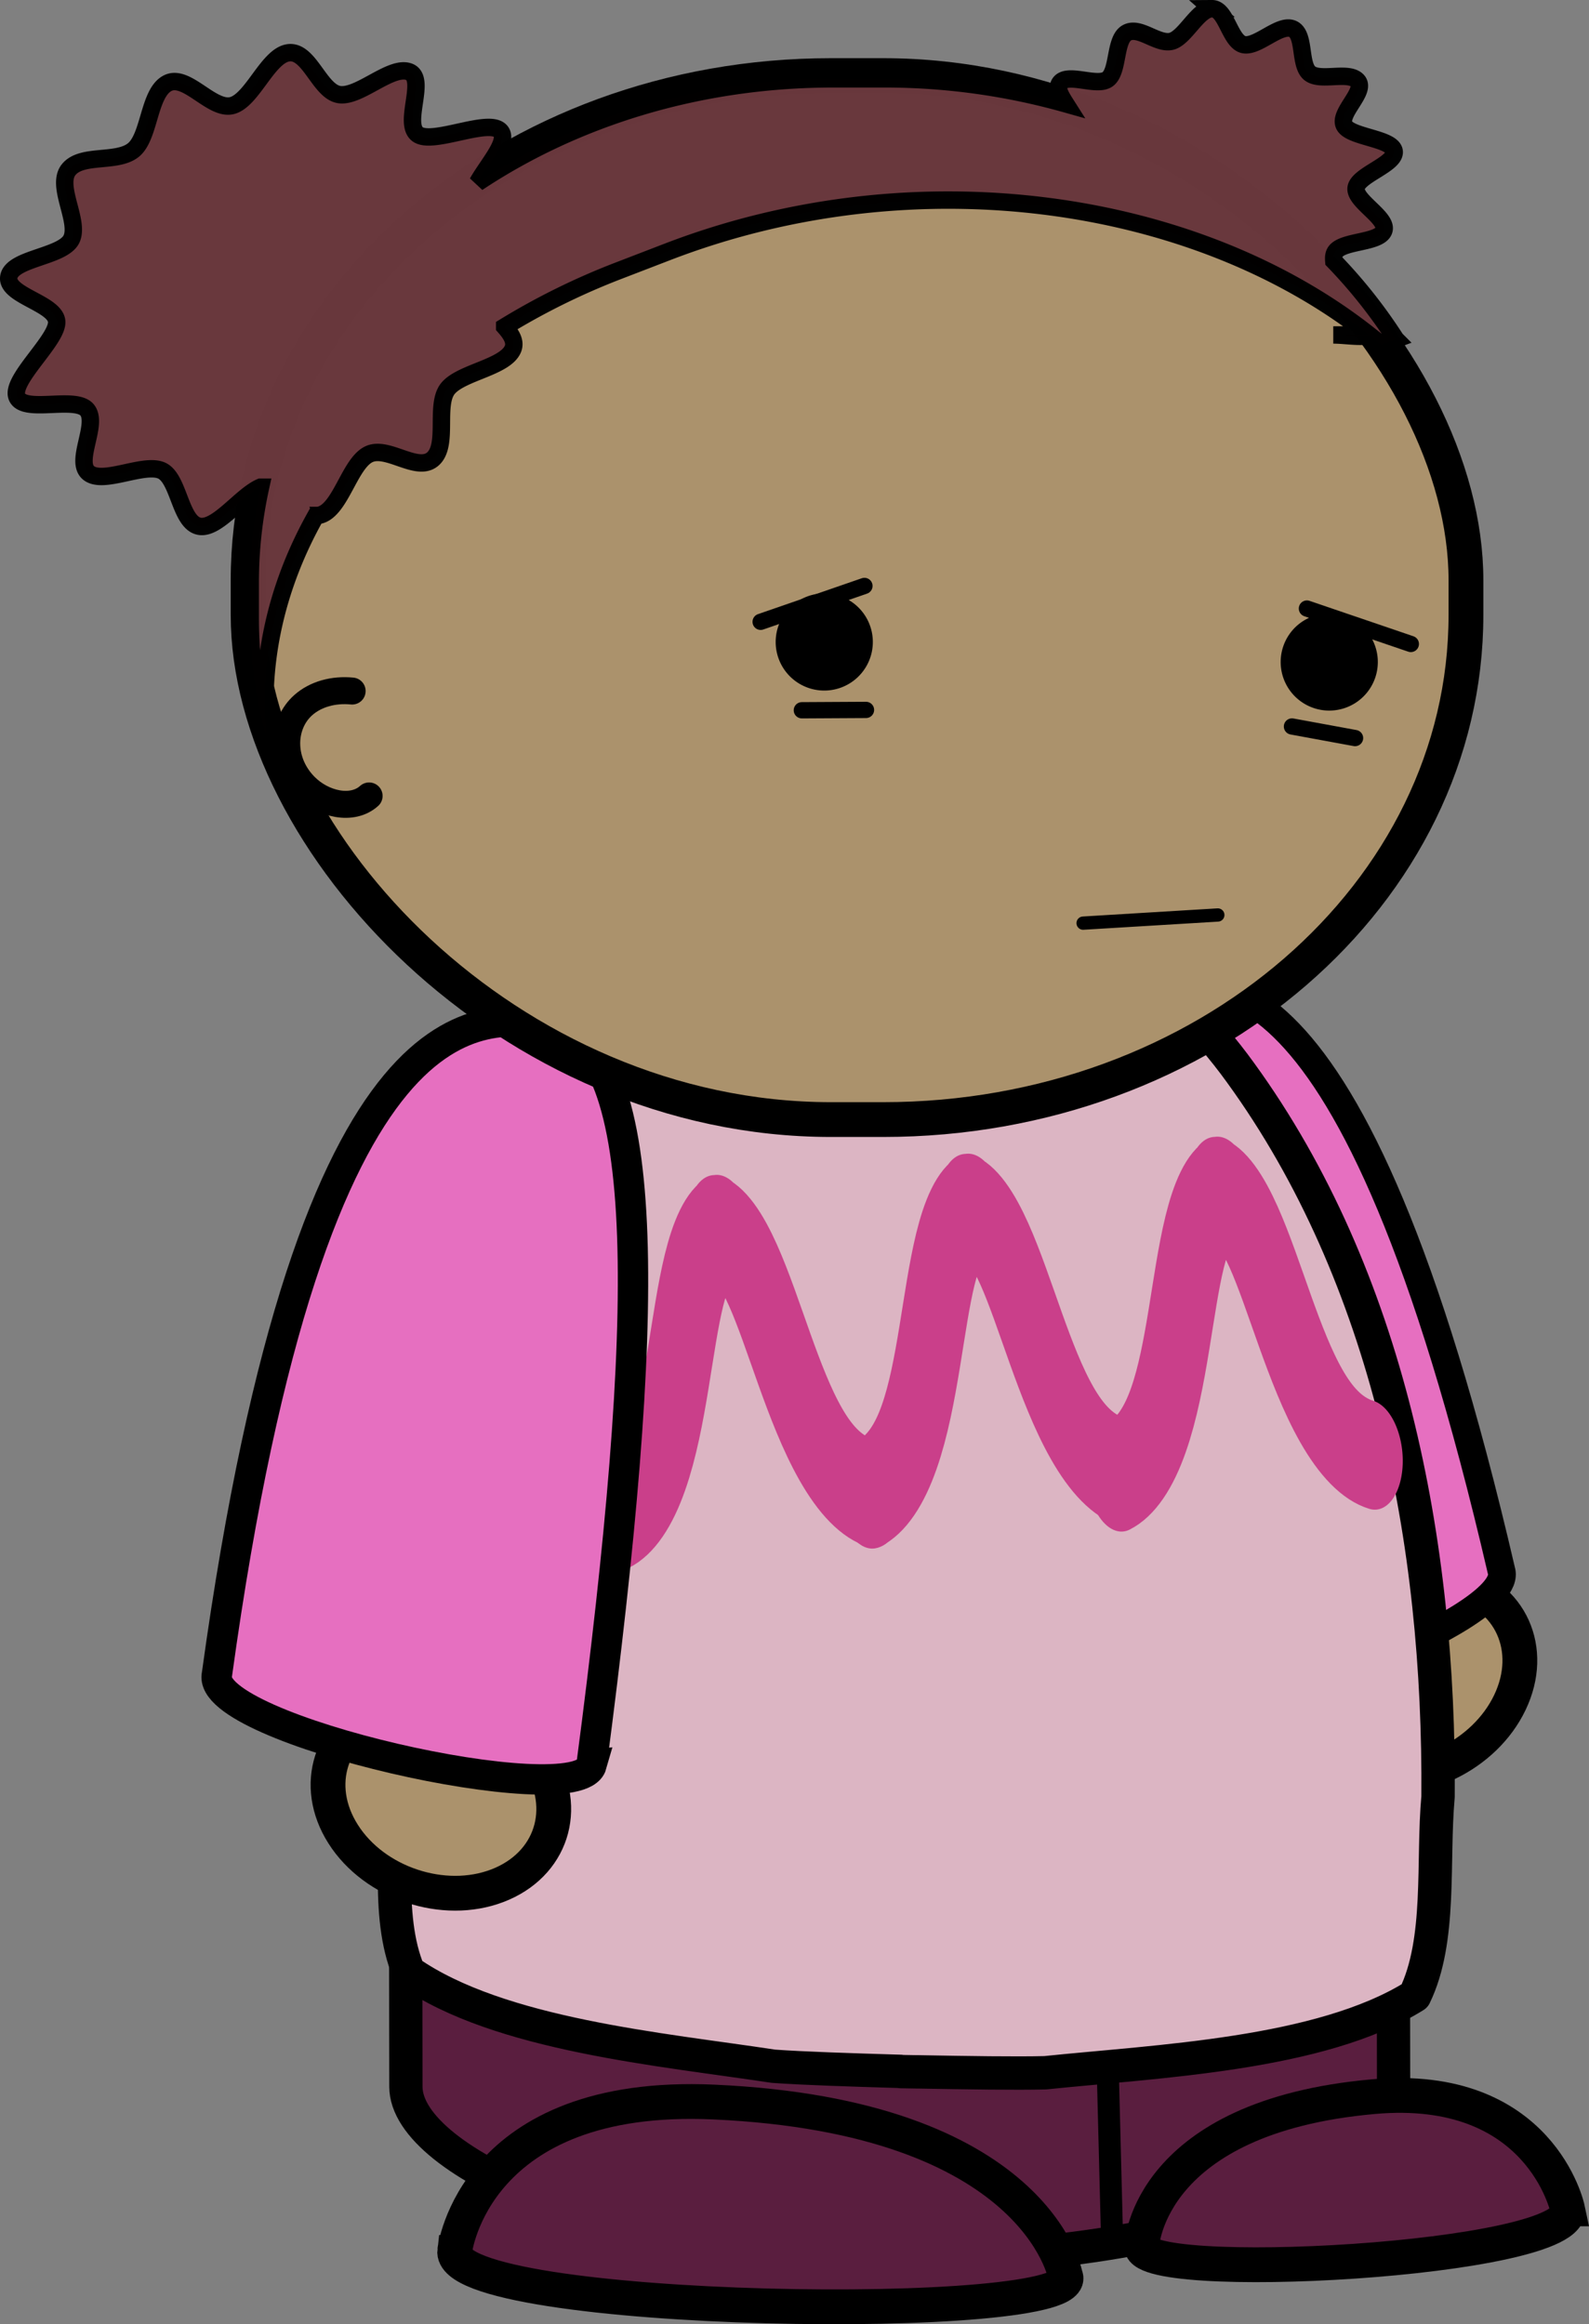 <svg xmlns="http://www.w3.org/2000/svg" width="87.198" height="127.531" viewBox="0 0 81.748 119.561"><rect x="0" y="0" width="81.748" height="119.561" fill="#808080" stroke="none"/><g transform="translate(-229.455 -410.359)"><path d="M307.134 497.935c-1.301 2.725-4.669 4.357-7.522 3.645-2.853-.712-4.112-3.498-2.81-6.222 1.3-2.725 4.667-4.357 7.52-3.645 2.854.712 4.112 3.497 2.812 6.222z" fill="#ab926c" fill-rule="evenodd" stroke="#000" stroke-width="1.79" stroke-linecap="round" stroke-linejoin="round"/><path d="M290.25 497.487c.857 2.274 17.267-3.723 16.445-6.337-7.743-33.351-15.305-30.425-18.197-29.778-4.324 3.337-3.05 14.849 1.75 36.114z" fill="#e66fc0" stroke="#000" stroke-width="1.427"/><rect height="32.128" x="249.632" y="494.417" width="50.813" transform="skewX(.078)" ry="8.841" rx="24.97" fill="#5a1e3f" fill-rule="evenodd" stroke="#000" stroke-width="1.711" stroke-linecap="round" stroke-linejoin="round"/><path d="M286.65 524.877l-.26-10.194" fill="#fff" stroke="#000" stroke-width="1.135" stroke-linecap="round" stroke-linejoin="round"/><path d="M278.16 456.127h-.267c-.05 0-.101-.01-.152-.01-.077 0-.156-.008-.234-.008v.02c-5.957.209-11.574 3.918-15.403 8.679-8.206 10.135-11.608 23.659-12.244 36.7.113 3.35-.608 7.353.62 10.287 4.673 3.256 13.055 3.982 18.758 4.853 1.517.11 3.93.187 6.548.265v.01c.275.008.537.008.808.014h.08c2.62.047 5.033.084 6.554.047 5.745-.599 14.156-.925 19.007-3.955 1.393-2.87.899-6.902 1.202-10.243.103-13.053-2.53-26.72-10.151-37.233-3.555-4.936-8.955-8.908-14.892-9.4v-.029c-.078 0-.157-.009-.235-.009z" fill="#dcb5c3" fill-rule="evenodd" stroke="#000" stroke-width="1.717" stroke-linecap="round" stroke-linejoin="round"/><path d="M310.1 523.987s-1.384-6.542-9.99-5.774c-11.578 1.032-11.91 7.624-11.91 7.624-.678 2.042 22.477.823 21.899-1.85z" fill="#5a1e3f" stroke="#000" stroke-width="1.79"/><path d="M247.26 504.935c1.741 2.467 5.335 3.509 8.028 2.327 2.693-1.182 3.465-4.14 1.725-6.606-1.74-2.467-5.335-3.51-8.028-2.328-2.693 1.182-3.465 4.14-1.724 6.607z" fill="#ab926c" fill-rule="evenodd" stroke="#000" stroke-width="1.79" stroke-linecap="round" stroke-linejoin="round"/><g fill="none" stroke="#ca3f8a" stroke-width="39.402" stroke-linecap="round" stroke-linejoin="bevel"><path d="M-560.32 2545.7c48.727-11.127 48.922-90.633 81.178-98.636M-399.41 2545.7c-48.727-11.127-48.922-90.633-81.178-98.636" transform="matrix(.081 -.007 .013 .143 273.508 120.332)"/><path d="M-560.32 2545.7c48.727-11.127 48.922-90.633 81.178-98.636M-399.41 2545.7c-48.727-11.127-48.922-90.633-81.178-98.636" transform="matrix(.081 -.007 .013 .143 286.442 119.242)"/><g><path d="M-560.32 2545.7c48.727-11.127 48.922-90.633 81.178-98.636M-399.41 2545.7c-48.727-11.127-48.922-90.633-81.178-98.636" transform="matrix(.081 -.007 .013 .143 299.264 118.367)"/></g></g><path d="M259.89 501.147c-.712 2.491-19.906-1.806-19.275-4.65 4.963-35.944 13.826-33.794 17.161-33.466 5.39 1.167 5.122 15.213 2.113 38.116z" fill="#e66fc0" stroke="#000" stroke-width="1.562"/><rect x="242.219" y="414.247" width="62.654" height="53.704" ry="25.957" rx="29.984" fill="#ab926c" fill-rule="evenodd" stroke="#000" stroke-width="1.79" stroke-linecap="round" stroke-linejoin="bevel"/><path d="M252.85 526.137s.97-8.201 13.323-7.647c16.617.746 18.09 8.931 18.09 8.931 1.275 2.509-31.829 2.068-31.414-1.284z" fill="#5a1e3f" stroke="#000" stroke-width="1.79"/><path d="M248.444 451.303c-.86.778-2.38.443-3.31-.505-1.279-1.307-1.174-3.199-.073-4.171.642-.567 1.559-.813 2.51-.72" fill="none" stroke="#000" stroke-width="1.388" stroke-linecap="round" stroke-linejoin="round"/><path d="M291.81 410.807c-.734.009-1.391 1.511-2.099 1.678-.707.167-1.618-.774-2.265-.448-.648.327-.44 1.931-.98 2.378-.538.447-2.1-.348-2.489.224-.185.273.049.654.308 1.062a34.279 34.279 0 00-9.286-1.286h-2.685c-6.889 0-13.241 1.986-18.293 5.342.535-.946 1.598-2.106 1.202-2.629-.557-.738-3.504.706-4.28.14-.775-.566.48-2.875-.447-3.217-.926-.342-2.557 1.323-3.58 1.175-1.023-.148-1.53-2.268-2.601-2.154-1.07.115-1.864 2.424-2.909 2.714-1.045.289-2.346-1.653-3.329-1.147-.983.506-.911 2.756-1.762 3.44-.85.684-2.657.17-3.328 1.007-.672.837.591 2.67.14 3.58-.452.91-3.046.972-3.217 1.93-.17.958 2.38 1.356 2.461 2.294.082.937-2.403 3.02-2.041 3.888.36.867 3.013-.061 3.608.671.595.732-.665 2.658.084 3.245.749.586 2.789-.514 3.72-.14.93.374.961 2.715 1.986 2.88.915.149 2.134-1.584 3.132-2.013a22.775 22.775 0 00-.531 4.95v1.79c0 2.128.286 4.178.84 6.154-.384-3.92.517-7.842 2.544-11.44.003 0 .026.01.028 0 .062 0 .131-.009.196-.027 1.039-.3 1.498-2.6 2.462-3.105.963-.506 2.511.948 3.328.224.817-.724.086-2.811.783-3.637.698-.825 2.93-1.074 3.329-2.014.161-.381-.082-.763-.42-1.146a35.964 35.964 0 015.846-2.881l2.545-.98c12.643-4.86 27.071-2.832 36.082 4.28h-1.846c.618 0 1.35.14 1.874.028.195.154.398.316.587.475l.756-.28a26.117 26.117 0 00-3.189-4.027c-.015-.186-.005-.347.084-.476.396-.573 2.262-.445 2.49-1.09.226-.647-1.502-1.507-1.427-2.182.075-.675 2.067-1.233 1.958-1.902-.11-.67-2.284-.714-2.573-1.343-.29-.628 1.144-1.734.699-2.265-.446-.532-1.901.044-2.462-.392-.56-.437-.228-2.013-.895-2.294-.667-.28-1.812.969-2.517.812-.705-.158-.89-1.852-1.622-1.847z" opacity=".99" fill="#69383d" fill-rule="evenodd" stroke="#000" stroke-width=".895"/><path d="M274.357 443.476a2.499 2.499 0 11-4.991-.255 2.499 2.499 0 014.991.255M300.337 444.506a2.499 2.499 0 11-4.991-.255 2.499 2.499 0 014.991.255"/><path d="M270.707 446.896l3.3-.018" fill="#fff" stroke="#000" stroke-width=".837" stroke-linecap="round" stroke-linejoin="round"/><path d="M268.587 442.346l5.34-1.846" fill="#fff" stroke="#000" stroke-width=".836" stroke-linecap="round" stroke-linejoin="round"/><path d="M299.167 448.326l-3.245-.596" fill="#fff" stroke="#000" stroke-width=".837" stroke-linecap="round" stroke-linejoin="round"/><path d="M302.037 443.486l-5.346-1.823" fill="#fff" stroke="#000" stroke-width=".836" stroke-linecap="round" stroke-linejoin="round"/><path d="M285.177 457.846l6.93-.419" fill="#fff" stroke="#000" stroke-width=".683" stroke-linecap="round" stroke-linejoin="round"/></g></svg>
